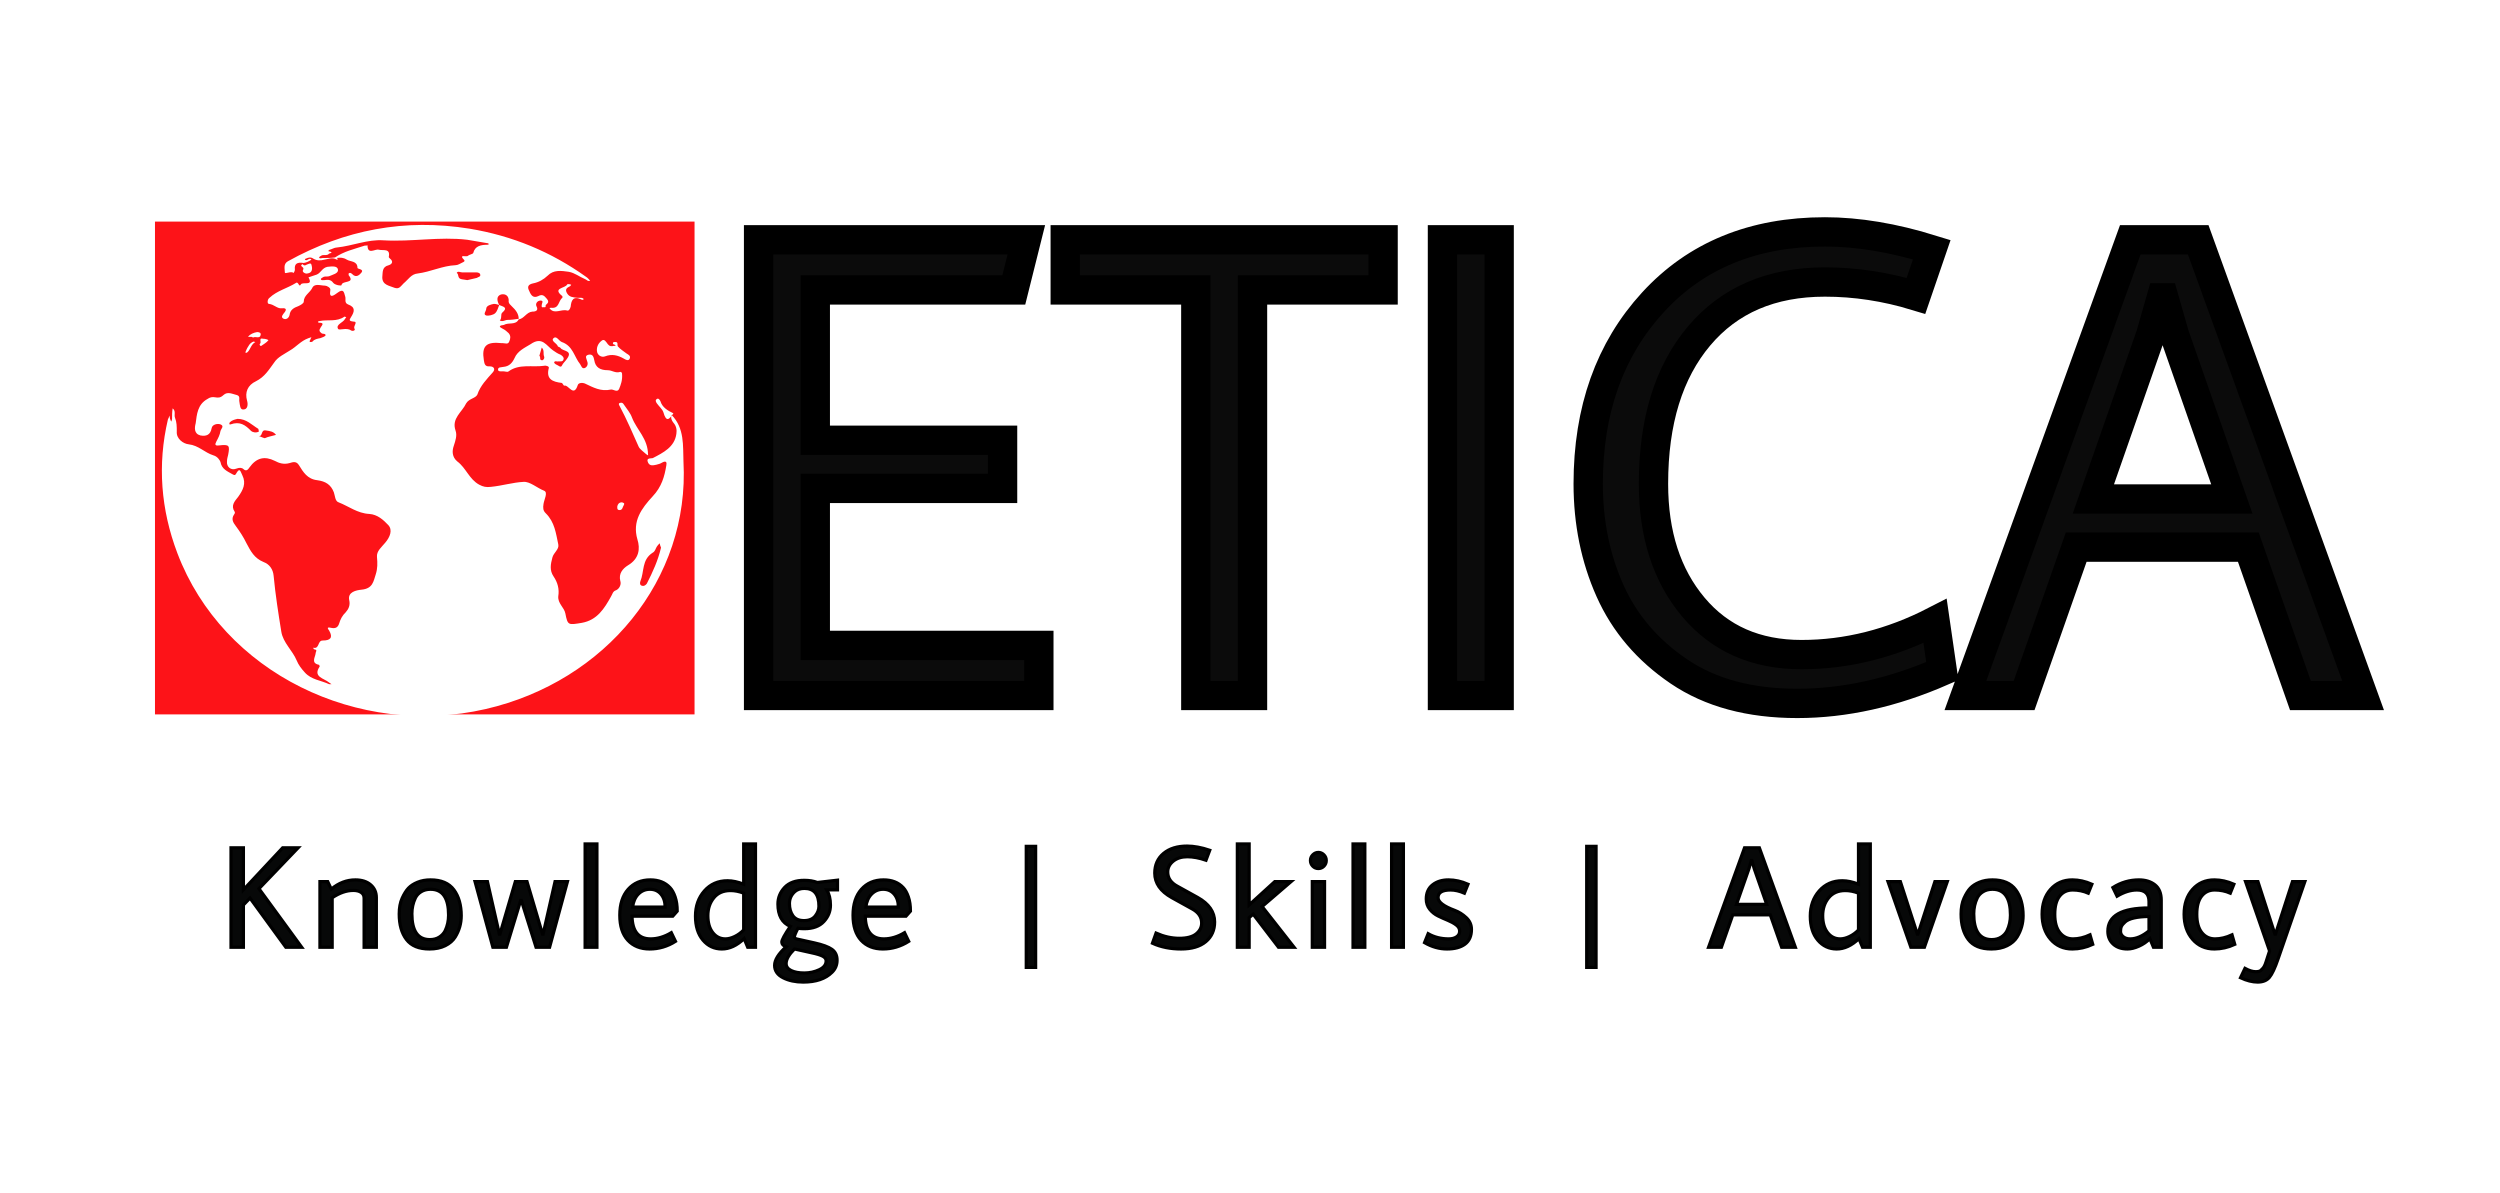 <svg version="1.1" xmlns="http://www.w3.org/2000/svg" xmlns:xlink="http://www.w3.org/1999/xlink" width="417" height="199" viewBox="0 0 417 199">
<defs>
	<pattern id="dna_4146799760" patternUnits="userSpaceOnUse" x="0" y="0" width="20" height="20">
	</pattern>
</defs>
<path style="fill: url(#dna_4146799760); mix-blend-mode: source-over; fill-opacity: 1; vector-effect: non-scaling-stroke;" d="M0 0 L417 0 417 199 0 199 z"></path>
<g style="mix-blend-mode: source-over;" transform="matrix(1,0,0,1,23,128)">
	<g>
		<g style="paint-order: fill stroke markers;">
			<path d="M 17.598 22.944L 17.598 30L 15.534 30L 15.534 13.416L 17.598 13.416L 17.598 20.424L 24.15 13.416L 26.718 13.416L 20.19 20.232L 27.318 30L 24.678 30L 18.702 21.792L 17.598 22.944ZZM 39.774 21.72L 39.774 21.72L 39.774 30L 37.734 30L 37.734 21.816Q 37.734 21.192 37.242 20.856Q 36.75 20.52 35.934 20.52L 35.934 20.52Q 34.23 20.52 32.406 21.744L 32.406 21.744L 32.406 30L 30.366 30L 30.366 19.056L 31.662 19.056L 32.262 20.304Q 34.11 18.768 36.27 18.768L 36.27 18.768Q 37.878 18.768 38.826 19.584Q 39.774 20.4 39.774 21.72ZZM 48.822 20.328L 48.822 20.328Q 47.91 20.328 47.25 20.736Q 46.59 21.144 46.278 21.792L 46.278 21.792Q 45.702 23.016 45.702 24.408L 45.702 24.408Q 45.702 28.728 48.702 28.728L 48.702 28.728Q 49.614 28.728 50.262 28.32Q 50.91 27.912 51.246 27.264L 51.246 27.264Q 51.822 26.064 51.822 24.648L 51.822 24.648Q 51.822 20.328 48.822 20.328ZZM 48.822 18.768L 48.822 18.768Q 51.486 18.768 52.71 20.424Q 53.934 22.08 53.934 24.744L 53.934 24.744Q 53.934 26.664 52.926 28.296L 52.926 28.296Q 52.374 29.184 51.27 29.736Q 50.166 30.288 48.63 30.288L 48.63 30.288Q 45.99 30.288 44.79 28.704Q 43.59 27.12 43.59 24.456L 43.59 24.456Q 43.59 22.896 44.082 21.816Q 44.574 20.736 45.126 20.148Q 45.678 19.56 46.638 19.164Q 47.598 18.768 48.822 18.768ZZM 63.846 22.2L 61.47 30L 59.214 30L 56.238 19.056L 58.302 19.056L 60.294 27.816L 60.39 27.816L 62.958 19.056L 64.902 19.056L 67.494 27.816L 67.59 27.816L 69.582 19.056L 71.646 19.056L 68.67 30L 66.414 30L 63.966 22.2L 63.846 22.2ZZM 74.598 30L 74.598 12.768L 76.566 12.768L 76.566 30L 74.598 30ZZM 85.518 28.608L 85.518 28.608Q 87.246 28.608 88.974 27.576L 88.974 27.576L 89.67 29.016Q 87.654 30.288 85.362 30.288Q 83.07 30.288 81.726 28.836Q 80.382 27.384 80.382 24.648Q 80.382 21.912 81.774 20.34Q 83.166 18.768 85.47 18.768L 85.47 18.768Q 87.558 18.768 88.758 20.064L 88.758 20.064Q 89.262 20.592 89.61 21.6Q 89.958 22.608 89.958 23.976L 89.958 23.976L 89.214 24.816L 82.422 24.816Q 82.494 28.608 85.518 28.608ZZM 87.942 23.304Q 87.942 21.96 87.246 21.144Q 86.55 20.328 85.41 20.328Q 84.27 20.328 83.478 21.132Q 82.686 21.936 82.518 23.304L 82.518 23.304L 87.942 23.304ZZM 101.046 19.488L 101.046 12.768L 103.014 12.768L 103.014 30L 101.718 30L 101.118 28.56Q 99.318 30.288 97.41 30.288Q 95.502 30.288 94.254 28.812Q 93.006 27.336 93.006 24.816Q 93.006 22.296 94.494 20.604Q 95.982 18.912 98.334 18.912L 98.334 18.912Q 99.606 18.912 101.046 19.488L 101.046 19.488ZZM 98.838 20.544L 98.838 20.544Q 97.038 20.544 96.054 21.768Q 95.07 22.992 95.07 24.744Q 95.07 26.496 95.886 27.552Q 96.702 28.608 97.998 28.608L 97.998 28.608Q 98.718 28.608 99.546 28.212Q 100.374 27.816 101.046 27.12L 101.046 27.12L 101.046 20.976Q 99.918 20.544 98.838 20.544ZZM 111.15 26.904L 111.15 26.904Q 110.598 26.904 110.094 26.832L 110.094 26.832Q 109.494 27.984 109.494 28.344L 109.494 28.344Q 109.494 28.512 109.926 28.632L 109.926 28.632L 112.854 29.28Q 114.894 29.736 115.758 30.348Q 116.622 30.96 116.622 32.16Q 116.622 33.36 115.782 34.176L 115.782 34.176Q 114.15 35.808 110.982 35.808L 110.982 35.808Q 109.038 35.808 107.622 35.088Q 106.206 34.368 106.206 33.024Q 106.206 31.68 108.126 29.928L 108.126 29.928Q 107.406 29.664 107.406 29.136Q 107.406 28.608 108.822 26.52L 108.822 26.52Q 106.758 25.632 106.758 22.8L 106.758 22.8Q 106.758 21.216 107.874 20.028Q 108.99 18.84 111.15 18.84L 111.15 18.84Q 112.398 18.84 113.334 19.2L 113.334 19.2L 116.694 18.816L 116.694 20.424L 114.894 20.424Q 115.518 21.432 115.518 22.98Q 115.518 24.528 114.414 25.716Q 113.31 26.904 111.15 26.904ZZM 113.598 23.16L 113.598 23.16Q 113.598 20.184 111.174 20.184L 111.174 20.184Q 110.214 20.184 109.614 20.688L 109.614 20.688Q 108.678 21.504 108.678 22.716Q 108.678 23.928 109.254 24.744Q 109.83 25.56 111.102 25.56Q 112.374 25.56 112.986 24.78Q 113.598 24 113.598 23.16ZZM 108.126 32.712L 108.126 32.712Q 108.126 33.48 108.966 33.888Q 109.806 34.296 111.15 34.296Q 112.494 34.296 113.646 33.756Q 114.798 33.216 114.798 32.28L 114.798 32.28Q 114.798 31.8 114.246 31.5Q 113.694 31.2 112.326 30.912L 112.326 30.912L 109.518 30.288Q 108.126 31.68 108.126 32.712ZZM 124.422 28.608L 124.422 28.608Q 126.15 28.608 127.878 27.576L 127.878 27.576L 128.574 29.016Q 126.558 30.288 124.266 30.288Q 121.974 30.288 120.63 28.836Q 119.286 27.384 119.286 24.648Q 119.286 21.912 120.678 20.34Q 122.07 18.768 124.374 18.768L 124.374 18.768Q 126.462 18.768 127.662 20.064L 127.662 20.064Q 128.166 20.592 128.514 21.6Q 128.862 22.608 128.862 23.976L 128.862 23.976L 128.118 24.816L 121.326 24.816Q 121.398 28.608 124.422 28.608ZZM 126.846 23.304Q 126.846 21.96 126.15 21.144Q 125.454 20.328 124.314 20.328Q 123.174 20.328 122.382 21.132Q 121.59 21.936 121.422 23.304L 121.422 23.304L 126.846 23.304ZZM 149.742 33.36L 148.182 33.36L 148.182 13.176L 149.742 13.176L 149.742 33.36ZZM 178.782 13.824L 178.158 15.48Q 176.478 14.904 175.038 14.904Q 173.598 14.904 172.686 15.648Q 171.774 16.392 171.774 17.448L 171.774 17.448Q 171.774 18.96 173.382 19.824L 173.382 19.824L 176.766 21.696Q 179.598 23.28 179.598 25.776L 179.598 25.776Q 179.598 27.84 178.134 29.064Q 176.67 30.288 174.006 30.288Q 171.342 30.288 169.23 29.328L 169.23 29.328L 169.83 27.648Q 171.798 28.512 173.706 28.512Q 175.614 28.512 176.526 27.768Q 177.438 27.024 177.438 25.968L 177.438 25.968Q 177.438 24.456 175.83 23.592L 175.83 23.592L 172.446 21.72Q 169.614 20.136 169.614 17.64L 169.614 17.64Q 169.614 15.576 171.078 14.352Q 172.542 13.128 175.014 13.128L 175.014 13.128Q 176.694 13.128 178.782 13.824L 178.782 13.824ZZM 185.358 25.056L 185.358 30L 183.39 30L 183.39 12.768L 185.358 12.768L 185.358 22.944L 189.63 19.056L 192.342 19.056L 187.518 23.208L 192.846 30L 190.254 30L 186.03 24.48L 185.358 25.056ZZM 197.838 16.476Q 197.454 16.872 196.902 16.872Q 196.35 16.872 195.966 16.476Q 195.582 16.08 195.582 15.528Q 195.582 14.976 195.978 14.58Q 196.374 14.184 196.902 14.184Q 197.43 14.184 197.826 14.58Q 198.222 14.976 198.222 15.528Q 198.222 16.08 197.838 16.476ZZM 195.894 30L 195.894 19.056L 197.934 19.056L 197.934 30L 195.894 30ZZM 202.686 30L 202.686 12.768L 204.654 12.768L 204.654 30L 202.686 30ZZM 209.118 30L 209.118 12.768L 211.086 12.768L 211.086 30L 209.118 30ZZM 221.862 19.488L 221.262 20.976Q 220.038 20.448 218.958 20.448L 218.958 20.448Q 216.87 20.448 216.87 21.72L 216.87 21.72Q 216.87 22.824 219.654 23.856L 219.654 23.856Q 220.686 24.24 221.562 25.056Q 222.438 25.872 222.438 27.024L 222.438 27.024Q 222.438 28.68 221.358 29.484Q 220.278 30.288 218.358 30.288Q 216.438 30.288 214.614 29.232L 214.614 29.232L 215.214 27.744Q 216.726 28.608 218.646 28.608L 218.646 28.608Q 219.462 28.608 219.966 28.26Q 220.47 27.912 220.47 27.312Q 220.47 26.712 219.894 26.28Q 219.318 25.848 218.502 25.512Q 217.686 25.176 216.87 24.78Q 216.054 24.384 215.478 23.664Q 214.902 22.944 214.902 21.96L 214.902 21.96Q 214.902 20.424 215.946 19.596Q 216.99 18.768 218.598 18.768Q 220.206 18.768 221.862 19.488L 221.862 19.488ZZM 243.222 33.36L 241.662 33.36L 241.662 13.176L 243.222 13.176L 243.222 33.36ZZM 276.462 30L 274.182 30L 272.286 24.6L 266.022 24.6L 264.126 30L 261.99 30L 267.99 13.416L 270.462 13.416L 276.462 30ZZM 266.646 22.848L 271.686 22.848L 269.598 16.872L 269.214 15.528L 269.118 15.528L 268.734 16.872L 266.646 22.848ZZM 286.998 19.488L 286.998 12.768L 288.966 12.768L 288.966 30L 287.67 30L 287.07 28.56Q 285.27 30.288 283.362 30.288Q 281.454 30.288 280.206 28.812Q 278.958 27.336 278.958 24.816Q 278.958 22.296 280.446 20.604Q 281.934 18.912 284.286 18.912L 284.286 18.912Q 285.558 18.912 286.998 19.488L 286.998 19.488ZZM 284.79 20.544L 284.79 20.544Q 282.99 20.544 282.006 21.768Q 281.022 22.992 281.022 24.744Q 281.022 26.496 281.838 27.552Q 282.654 28.608 283.95 28.608L 283.95 28.608Q 284.67 28.608 285.498 28.212Q 286.326 27.816 286.998 27.12L 286.998 27.12L 286.998 20.976Q 285.87 20.544 284.79 20.544ZZM 301.806 19.056L 297.99 30L 295.734 30L 291.918 19.056L 293.982 19.056L 296.814 27.816L 296.91 27.816L 299.742 19.056L 301.806 19.056ZZM 309.342 20.328L 309.342 20.328Q 308.43 20.328 307.77 20.736Q 307.11 21.144 306.798 21.792L 306.798 21.792Q 306.222 23.016 306.222 24.408L 306.222 24.408Q 306.222 28.728 309.222 28.728L 309.222 28.728Q 310.134 28.728 310.782 28.32Q 311.43 27.912 311.766 27.264L 311.766 27.264Q 312.342 26.064 312.342 24.648L 312.342 24.648Q 312.342 20.328 309.342 20.328ZZM 309.342 18.768L 309.342 18.768Q 312.006 18.768 313.23 20.424Q 314.454 22.08 314.454 24.744L 314.454 24.744Q 314.454 26.664 313.446 28.296L 313.446 28.296Q 312.894 29.184 311.79 29.736Q 310.686 30.288 309.15 30.288L 309.15 30.288Q 306.51 30.288 305.31 28.704Q 304.11 27.12 304.11 24.456L 304.11 24.456Q 304.11 22.896 304.602 21.816Q 305.094 20.736 305.646 20.148Q 306.198 19.56 307.158 19.164Q 308.118 18.768 309.342 18.768ZZM 322.662 18.768L 322.662 18.768Q 324.27 18.768 325.926 19.488L 325.926 19.488L 325.326 20.976Q 324.102 20.448 322.722 20.448Q 321.342 20.448 320.538 21.48Q 319.734 22.512 319.734 24.504Q 319.734 26.496 320.574 27.552Q 321.414 28.608 322.782 28.608Q 324.15 28.608 325.614 27.936L 325.614 27.936L 326.07 29.52Q 324.39 30.288 322.662 30.288L 322.662 30.288Q 320.43 30.288 319.026 28.668Q 317.622 27.048 317.622 24.492Q 317.622 21.936 319.026 20.352Q 320.43 18.768 322.662 18.768ZZM 335.454 23.448L 335.454 23.448L 335.454 22.392Q 335.454 20.448 333.438 20.448L 333.438 20.448Q 331.854 20.448 330.126 21.48L 330.126 21.48L 329.43 20.04Q 331.446 18.768 333.774 18.768L 333.774 18.768Q 335.406 18.768 336.45 19.596Q 337.494 20.424 337.494 22.152L 337.494 22.152L 337.494 30L 336.198 30L 335.598 28.56Q 334.83 29.352 333.774 29.82Q 332.718 30.288 331.854 30.288L 331.854 30.288Q 330.366 30.288 329.478 29.472Q 328.59 28.656 328.59 27.336L 328.59 27.336Q 328.59 23.448 335.454 23.448ZZM 331.47 25.776Q 331.014 26.184 330.858 26.508Q 330.702 26.832 330.702 27.348Q 330.702 27.864 331.146 28.236Q 331.59 28.608 332.31 28.608L 332.31 28.608Q 333.822 28.608 335.454 27.264L 335.454 27.264L 335.454 24.864Q 332.43 24.912 331.47 25.776L 331.47 25.776ZZM 346.35 18.768L 346.35 18.768Q 347.958 18.768 349.614 19.488L 349.614 19.488L 349.014 20.976Q 347.79 20.448 346.41 20.448Q 345.03 20.448 344.226 21.48Q 343.422 22.512 343.422 24.504Q 343.422 26.496 344.262 27.552Q 345.102 28.608 346.47 28.608Q 347.838 28.608 349.302 27.936L 349.302 27.936L 349.758 29.52Q 348.078 30.288 346.35 30.288L 346.35 30.288Q 344.118 30.288 342.714 28.668Q 341.31 27.048 341.31 24.492Q 341.31 21.936 342.714 20.352Q 344.118 18.768 346.35 18.768ZZM 356.982 31.944Q 356.19 34.248 355.53 35.028Q 354.87 35.808 353.574 35.808Q 352.278 35.808 350.718 35.088L 350.718 35.088L 351.462 33.528Q 352.494 34.08 353.238 34.08L 353.238 34.08Q 353.886 34.08 354.102 33.864L 354.102 33.864L 354.414 33.552Q 354.726 33.24 354.966 32.472Q 355.206 31.704 355.35 31.284Q 355.494 30.864 355.566 30.624L 355.566 30.624L 351.558 19.056L 353.622 19.056L 356.454 27.816L 356.55 27.816L 359.382 19.056L 361.446 19.056L 356.982 31.944Z" style="fill: #070808; stroke: #000000; stroke-width: 0.54; stroke-linecap: round; paint-order: stroke fill markers;"></path>
		</g>
	</g>
</g>
<g style="mix-blend-mode: source-over;" transform="matrix(1,0,0,1,106,16.009)">
	<g>
		<g style="paint-order: fill stroke markers;">
			<path d="M 67.281 100L 20.531 100L 20.531 23.99L 65.191 23.99L 63.101 32.35L 29.991 32.35L 29.991 57.43L 61.231 57.43L 61.231 65.46L 29.991 65.46L 29.991 91.64L 67.281 91.64L 67.281 100ZZM 93.461 32.35L 71.681 32.35L 71.681 23.99L 124.701 23.99L 124.701 32.35L 102.921 32.35L 102.921 100L 93.461 100L 93.461 32.35ZZM 144.061 100L 134.601 100L 134.601 23.99L 144.061 23.99L 144.061 100ZZM 169.801 64.69L 169.801 64.69Q 169.801 77.34 176.456 85.26Q 183.111 93.18 194.496 93.18Q 205.881 93.18 216.771 87.57L 216.771 87.57L 217.981 95.93Q 205.661 101.32 193.781 101.32Q 181.901 101.32 174.036 95.985Q 166.171 90.65 162.541 82.51Q 158.911 74.37 158.911 64.69L 158.911 64.69Q 158.911 46.21 169.691 34.44Q 180.471 22.67 198.401 22.67L 198.401 22.67Q 206.651 22.67 216.221 25.64L 216.221 25.64L 213.581 33.34Q 205.991 31.03 198.401 31.03L 198.401 31.03Q 184.981 31.03 177.391 40.05Q 169.801 49.07 169.801 64.69ZZM 288.161 100L 277.711 100L 269.021 75.25L 240.311 75.25L 231.621 100L 221.831 100L 249.331 23.99L 260.661 23.99L 288.161 100ZZM 243.171 67.22L 266.271 67.22L 256.701 39.83L 254.941 33.67L 254.501 33.67L 252.741 39.83L 243.171 67.22Z" style="fill: #0b0b0b; stroke: #000000; stroke-width: 4.89; stroke-linecap: round; paint-order: stroke fill markers;"></path>
		</g>
	</g>
</g>
<path style="fill: #fd1318; mix-blend-mode: source-over; fill-opacity: 1; vector-effect: non-scaling-stroke;" d="M0 0 L200 0 200 200 0 200 z" transform="matrix(0.45,0,0,0.411,25.85,36.961)"></path>
<g style="mix-blend-mode: source-over;" transform="matrix(0.985,0,0,0.922,21.41,32.433)">
	<path d="M92.3,39.6L92.3,39.6L92.3,39.6C92.3,39.6,92.3,39.6,92.3,39.6C92.3,39.6,92.3,39.6,92.3,39.6z M60.5,93.1  C38.9,98.4,16,86.6,8.3,64.9c-2.8-7.9-3.4-16-1.6-24.2C6.8,40.5,6.9,40.2,7,40c0,0.2,0,0.5,0.1,0.7c0,0.1,0.1,0.3,0.2,0.4  c0-0.2,0.1-0.3,0.1-0.5c0-0.6,0-1.2,0.1-1.9c0.6,0.5,0.2,1.2,0.4,1.7c0.3,0.8,0.3,1.6,0.3,2.5c-0.1,1.3,1.1,2.2,2,2.3  c1.7,0.2,2.7,1.5,4.2,2c0.7,0.2,1.1,0.9,1.2,1.2c0.2,1.3,1.2,1.7,2,2.2c0.2,0.1,0.4,0.3,0.6,0c0.7-1.4,0.8-0.4,1.1,0.2  c0.7,1.5,0.1,2.7-0.7,3.9c-0.6,0.8-1.3,1.6-0.6,2.7c0.1,0.1,0,0.4-0.1,0.5c-0.5,0.8-0.2,1.4,0.3,2.1c0.7,1,1.3,2,1.8,3.1  c0.7,1.4,1.3,2.7,2.9,3.4c1,0.4,1.6,1.3,1.7,2.5c0.3,3.4,0.8,6.8,1.3,10.1c0.3,2,1.9,3.4,2.6,5.2c0.3,0.8,0.8,1.5,1.4,2.2  c1.1,1.3,2.7,1.4,4.1,2.1c0.1,0,0.3,0,0.4,0c-0.1-0.1-0.3-0.2-0.4-0.3c-0.9-0.8-2.8-1-1.6-2.9c0-0.1-0.1-0.3-0.1-0.3  c-1.4-0.3-0.7-1.3-0.6-2c0-0.4,0.4-0.7-0.2-0.8c-0.1,0-0.2-0.2-0.2-0.3c1.1,0.3,0.7-1.3,1.6-1.3c1.3,0,1.8-0.5,1.1-1.8  c-0.2-0.3-0.5-0.7,0.3-0.5c0.8,0.2,1.2-0.1,1.4-0.8c0.2-0.7,0.5-1.4,1.1-2c0.5-0.6,0.8-1.3,0.6-2.2c-0.3-1.5,1.2-1.8,2.1-1.9  c1.9-0.2,2-1.5,2.4-2.8c0.3-1,0.3-2,0.2-3.1c-0.1-1.1,0.8-1.8,1.4-2.6c0.8-1,1.3-2.3,0.5-3.2c-0.8-0.9-1.8-1.9-3.2-2  c-2-0.1-3.5-1.4-5.2-2.1c-0.6-0.2-0.6-1.2-0.8-1.8c-0.5-1.4-1.4-2-2.8-2.2c-1.7-0.2-2.4-1.5-3.1-2.7c-0.5-0.9-1.2-0.5-1.6-0.4  c-1,0.3-1.8,0-2.5-0.4c-1.7-0.9-3.1-0.6-4.3,1.2c-0.2,0.3-0.5,0.8-1,0.3c-0.3-0.3-0.7-0.3-1.2-0.1c-0.9,0.4-1.7-0.3-1.6-1.3  c0-0.4,0.1-0.8,0.2-1.2c0.3-1.7,0.2-1.9-1.5-1.7c-0.7,0.1-0.8-0.1-0.5-0.7c0.3-0.6,0.6-1.2,0.7-1.9c0.1-0.4,0.7-0.9,0-1.2  c-0.5-0.2-1.4,0-1.5,0.7c-0.2,1.2-0.9,1.5-1.9,1.3c-1.1-0.3-1-1.4-0.8-2.2c0.2-1.6,0.3-3.4,2-4.4c0.4-0.3,0.8-0.4,1.3-0.3  c0.5,0.1,0.9,0.1,1.4-0.4c0.7-0.7,1.5-0.2,2.3,0c0.6,0.2,0.3,0.8,0.4,1.2c0.1,0.6,0.1,1.5,0.7,1.4c0.7,0,0.8-0.9,0.6-1.6  c-0.4-1.5,0.1-2.8,1.5-3.5c1.5-0.8,2.2-2.1,3.1-3.4c0.6-1,1.7-1.5,2.7-2.2c1-0.6,1.8-1.7,3.1-2.2c0.2-0.1,0.4-0.1,0.5-0.2  c-0.1,0.2-0.1,0.3-0.2,0.5c-0.1,0.2-0.2,0.3,0,0.4c0.1,0,0.3,0,0.4-0.1c0.3-0.4,0.8-0.5,1.3-0.6c0.3-0.1,0.8-0.3,0.9-0.5  c0-0.4-0.5-0.2-0.7-0.4c-0.4-0.3-0.4-0.6-0.2-0.9c0.2-0.5,0.9-1-0.3-1c0,0-0.1-0.1-0.1-0.2c0.1,0,0.2-0.1,0.3-0.1  c1.4-0.3,2.9,0.2,4.2-0.8c0.1,0,0.2,0.1,0.3,0.1c-0.1,0.1-0.1,0.2-0.2,0.3c-0.3,0.7-1.6,1-1.2,1.8c0.2,0.4,1.4-0.3,2.2,0.3  c0.3,0.2,0.8,0,0.6-0.3c-0.3-0.5,0.7-1.3-0.2-1.3c-0.9-0.1-0.6-0.4-0.4-0.8c0.6-1,0.8-1.8-0.5-2.3c-0.7-0.3-0.3-1-0.5-1.5  c-0.2-0.8-0.3-1.4-1.3-0.6c-0.4,0.3-1.5,1.3-1.2-0.5c0.1-0.4-0.6-0.8-0.9-0.8c-0.8,0-1.8-0.5-2.2,0.5c-0.4,0.8-1.4,1.3-1.4,2.4  c0,0.3-0.5,0.6-0.9,0.8c-0.8,0.3-1.4,0.7-1.5,1.6c-0.1,0.5-0.5,0.9-1,0.7c-0.6-0.3-0.1-0.8,0.1-1.1c0.4-0.5,0.4-0.9-0.4-0.8  c-0.8,0.1-1.3-0.7-2.2-0.8c-0.3,0-0.3-0.8,0.1-1.1c1.3-1.3,3-1.7,4.5-2.7c0.4-0.3,0.5,0.9,0.8,0.3c0.3-0.6,2.2,0.4,1.3-1.3  c0.5-0.2,0.9-0.3,1.4-0.5c0.7-0.3,0.9-1.2,1.8-1.4c0.8-0.1,1.7-0.2,1.8,0.5c0.1,0.7-0.9,0.9-1.5,1.2c-0.3,0.1-0.6,0-0.9,0.1  c-0.2,0.1-0.5,0.3-0.5,0.4c0,0.3,0.4,0.2,0.6,0.2c0.6-0.1,1.1-0.1,1.5,0.5c0.3,0.4,1.4,0.6,1.4,0.4c0.1-0.9,2.4-0.2,1.2-1.8  c0-0.1,0-0.3,0-0.3c0.2-0.2,0.4-0.1,0.6,0.1c0.7,0.8,1.3,0.1,1.6-0.3c0.4-0.6-0.7-0.6-0.7-0.8c0-1.3-1.2-1.1-1.8-1.5  c-0.6-0.4-1.1-0.4-1.7-0.3c0.2,0.1,0.2,0.4,0,0.3c-0.8-0.5-1.4-0.1-2.1,0c-0.7,0.2-1.3,0.2-1.9-0.2c-0.4-0.3-0.8-0.2-1.2,0  c-0.1,0-0.2,0.1-0.2,0.2c0,0,0.1,0.1,0.2,0.1c0.3,0,0.6-0.5,0.9-0.1c-0.4,0.3-0.8,0.5-1.3,0.6l0,0c0,0,0,0,0,0  c-1.2-0.2-1.6,0.2-1.5,1.2c0,0.2-0.1,0.4-0.2,0.6c-0.5-0.4-1.5,0.3-1.5-0.1c0-0.6-0.3-1.5,0.5-2c9.6-5.7,19.8-7.8,30.8-5.9  c7.3,1.3,13.8,4.2,19.7,8.7c0.3,0.2,0.5,0.5,0.7,0.7c-0.4,0.2-0.6-0.2-0.9-0.3c-0.9-0.4-1.7-1.1-2.7-1.3c-1.3-0.2-2.6-0.4-3.6,0.7  c-0.7,0.7-1.5,1.2-2.5,1.4c-0.8,0.2-1,0.6-0.6,1.4c0.3,0.8,0.7,1.3,1.5,0.9c0.7-0.4,1-0.1,1.4,0.4c0.5,0.6,0.3,0.8-0.1,1.2  c-0.1,0.1,0.1,0.5-0.3,0.4C69.9,20.5,70,20.3,70,20c0-0.3,0.4-0.8-0.2-0.8c-0.5,0-0.9,0.5-0.7,1c0.4,0.8-0.1,1-0.7,1  c-1,0.1-1.4,1.3-2.3,1.4c-0.5,1.1-1.7,0.5-2.5,1c-0.2,0.1-0.6,0-0.7,0.3c0,0.1,0.3,0.3,0.5,0.4c0.4,0.2,0.7,0.5,1,0.8  c0.4,0.5,0.3,1,0.1,1.5c-0.2,0.6-0.7,0.3-1.1,0.3c-0.1,0-0.2,0-0.2,0c-2.6-0.3-3.4,0.5-3,3.1c0.1,0.5,0.1,1.2,1,1.1  c0.7,0,1,0.5,0.5,1.1c-1,1.2-2.1,2.4-2.6,4c-0.3,0.7-1.4,0.7-1.9,1.6c-0.7,1.6-2.5,2.7-1.8,4.9c0.3,0.9,0,1.8-0.3,2.8  c-0.3,0.9-0.3,2,0.6,2.8c1.5,1.2,2,3.2,3.7,4.2c0.7,0.4,1.2,0.5,2,0.4c1.9-0.2,3.7-0.8,5.5-0.9c1.1-0.1,2.3,1.1,3.5,1.6  c0.7,0.3,0,1.6-0.1,2.4c-0.1,0.7-0.1,1.2,0.4,1.7c1.5,1.6,1.7,3.6,2.1,5.6c0.2,0.9-0.8,1.5-1,2.4c-0.3,1.2-0.5,2.3,0.2,3.4  c0.7,1.1,1,2.3,0.8,3.6c-0.1,1.3,1,2,1.2,3.1c0.4,2.2,0.5,2.1,2.8,1.7c2.6-0.5,3.8-2.6,4.9-4.7c0.3-0.5,0.3-1,0.9-1.2  c0.6-0.3,0.9-1.1,0.7-1.7c-0.3-1.3,0.4-2.2,1.3-2.8c1.9-1.2,2.1-3,1.6-4.7c-0.9-3.3,0.7-5.6,2.6-7.8c1.5-1.7,2-3.6,2.3-5.6  c0.1-0.5,0-0.9-0.7-0.5c-0.3,0.2-0.6,0.3-1,0.4c-0.5,0.1-1.1,0.3-1.4-0.4c-0.4-0.9,0.5-0.7,0.8-0.8c1.8-1,3.7-2,4-4.4  c0.1-0.7,0-1.4-0.5-2c-0.3-0.4-0.5-0.9-0.3-1.4c2.2,2.4,1.9,5.6,2,8.4C95.1,69.6,80.8,88.1,60.5,93.1z M22,42.4  c-1.1-0.7-2-1.8-3.5-1.8c-0.4,0.1-0.9,0.2-1.3,0.6c-0.1,0.1-0.2,0.5,0.1,0.4c1.6-0.6,2.5,0.1,3.5,1.2c0.2,0.2,0.8,0.4,1.3,0.1  C22.1,42.7,22,42.4,22,42.4z M25,43.5c-0.4-0.6-1-0.7-1.7-0.8c-0.9-0.2-0.5,1.1-1.2,1c0.3,0.1,0.6,0.3,1,0.4  C23.7,43.8,24.4,43.7,25,43.5z M59.6,14.6c0-0.4-0.4-0.5-0.7-0.5c-0.8,0-1.6,0-2.4,0c-0.3,0-0.7-0.3-0.9,0.1  c0.4,0.2,0.1,0.9,0.7,1.1c0.3,0.1,0.7,0.1,1.1,0.2c0.5-0.1,1.1-0.3,1.6-0.4C59.3,14.9,59.6,14.9,59.6,14.6z M62.8,20  c0.6,0.3,1.6,0.4,0.5,1.4c-0.3,0.3,0,1-0.4,1.4c0.5,0.3,0.9-0.1,1.3-0.1c0.6,0,1.3-0.1,1.9-0.2c0-0.9-0.5-1.6-1.2-2.3  c-0.2-0.2-0.5-0.5-0.5-0.8c0.1-1-0.5-1.5-1.3-1.3C62.3,18.4,62.4,19.2,62.8,20z M61.9,19.8c-0.5,0.1-1.3,0.3-1.3,0.9  c0,0.4-0.6,1,0,1.2c0.4,0.1,1.2-0.1,1.5-0.4c0.4-0.4,0.5-1,0.7-1.5C62.5,19.9,62.2,19.8,61.9,19.8z M55.4,12.8  c0.4,0,0.8-0.3,1.2-0.5c0.2-0.1,0.4-0.2,0.3-0.4c-1.1-1.2,0.4-0.5,0.6-0.8c0.2-0.2,0.8-0.3,0.9-0.5c0.3-1.3,1.3-1.5,2.5-1.5  C60.8,9.1,61,9,61.1,9c-0.1-0.1-0.2-0.2-0.4-0.2c-1.1-0.2-2.2-0.4-3.3-0.6c-4.7-0.6-9.4,0.4-14.2,0.1c-2.7-0.2-5.2,1-7.9,1.3  c-0.4,0-0.8,0.3-1.2,0.4C34,10,33.7,10.3,34,10.3c0.9,0.2,0,0.4,0,0.4c-0.3,0.4-0.8,0.2-1.2,0.3c-0.2,0.1-0.5,0.3-0.5,0.4  c0.1,0.3,0.4,0.1,0.6,0.1c0.7,0,1.4,0,2.1-0.1h0c1.5-1.1,3.2-1.5,4.9-2.1c0.2-0.1,0.4,0,0.6-0.1c0,1.8,1.3,0.6,1.9,0.8  c0.8,0.2,2-0.3,1.7,1.3c0,0.1,0.1,0.2,0.2,0.3c0.6,0.5,0.4,1-0.2,1.2c-1.2,0.3-1,1.3-1.1,2.2c0,1.4,1.2,1.5,2.1,1.9  c0.8,0.3,1.1-0.4,1.5-0.8c0.8-0.7,1.3-1.7,2.4-1.8C51.2,14,53.2,12.9,55.4,12.8z M90.2,63.9c-0.1-0.3-0.2-0.5-0.2-0.8  c-0.2,0.2-0.4,0.4-0.5,0.6c-0.2,0.3-0.3,0.9-0.7,1.1c-1.9,1.3-1.4,3.4-2.1,5.2c-0.1,0.3-0.1,0.7,0.3,0.8c0.3,0.1,0.6-0.1,0.8-0.4  C88.8,68.3,89.7,66.2,90.2,63.9z M83.1,35.2c-0.3,0.7-1,0-1.4,0.1c-1.7,0.4-3-0.4-4.4-1.1c-0.5-0.2-1.1-0.1-1.2,0.3  c-0.7,2.3-1.6-0.2-2.3,0.1c-0.1,0-0.3-0.5-0.4-0.5c-1.6-0.2-2.7-0.7-2.2-2.7c0.1-0.3-0.5-0.5-0.8-0.4c-2,0.3-4.2-0.4-6,1  c-0.2,0.2-0.6,0-0.9,0c-0.3,0-0.9,0.1-0.9-0.3c0-0.5,0.5-0.4,0.9-0.5c1-0.1,1.5-0.7,1.9-1.6c0.5-1.3,1.8-1.9,2.7-2.5  c2-1.5,2.7,0.3,3.8,1.1c0.4,0.3,0.8,0.6,1.3,0.8c0.3,0.2,0.6,0.5,0.5,0.8c-0.1,0.5-0.5,0.4-0.9,0.4c-0.2,0.1-0.6-0.2-0.7,0.2  c0,0.1,0.2,0.3,0.4,0.4c0.3,0.1,0.7,0.6,0.9,0.2c0.2-0.5,0.6-0.8,0.9-1.3c1-1.5-0.7-1.3-1.1-1.9c-0.1-0.2-0.5-0.2-0.5-0.4  c-0.2-0.5-1.2-0.9-0.7-1.4c0.5-0.5,0.9,0.5,1.4,0.7c1.9,0.7,2.1,2.7,3.1,4c0.2,0.3,0.3,0.9,0.8,0.7c0.4-0.2,0.6-0.7,0.4-1.2  c-0.1-0.5-0.5-1,0.2-1.2c0.8-0.2,0.9,0.5,1,1c0.2,1.3,1,1.8,2.3,1.8c0.7,0,1.3,0.6,2.1,0.3c0.1,0,0.3,0.1,0.3,0.3  C83.7,33.6,83.4,34.4,83.1,35.2z M70.4,29.3c-0.2-0.5,0.1-1.1-0.4-1.6c-0.1,0.5-0.3,1-0.4,1.5c0.3,0.2-0.1,0.8,0.5,0.8  C70.4,29.9,70.5,29.5,70.4,29.3z M82.2,27.4c-0.4,0.1-0.7,0.1-1-0.3c-0.3-0.4-0.6-1.1-1.1-0.6c-0.6,0.5-0.9,1.3-0.7,2.1  c0.2,0.6,0.8,0.9,1.3,0.7c1.2-0.5,2.2-0.2,3.2,0.4c0.3,0.2,0.8,0.5,1,0c0.2-0.5-0.2-0.7-0.5-0.9c-0.5-0.4-1.1-0.8-1.5-1.3  c-0.2-0.3,0.2-0.9-0.6-0.8c-0.1,0-0.2,0-0.2,0.1c-0.2,0.4,0.3,0.3,0.4,0.5C82.5,27.4,82.4,27.4,82.2,27.4z M85.3,40.4  c-0.3-0.9-0.9-1.6-1.4-2.4c-0.1-0.2-0.3-0.4-0.6-0.3c-0.4,0.1-0.2,0.4-0.1,0.6c1.2,2.4,2.2,4.9,3.2,7.3c0.2,0.5,0.8,0.9,1.3,1.4  c0.1,0.1,0.2,0.1,0.3,0.2c0-0.1,0.1-0.3,0-0.1C88,44.2,86.1,42.6,85.3,40.4z M74.3,17.9c-0.4-0.7-0.1-1,0.5-1.3  c0.1-0.1,0.3-0.3,0.1-0.3c-0.2-0.1-0.6-0.1-0.6,0c-0.3,0.7-2.6,0.6-0.8,2.1c0,0,0,0.3,0,0.3c-0.7,0.5-0.5,2-1.9,1.8  c-0.1,0-0.4,0-0.2,0.2c0.8,1,1.9,0,2.9,0.3c0.3,0.1,0.5-0.3,0.6-0.7c0.1-1.1,0.4-2,1.8-1.3c0.1,0.1,0.4,0.1,0.4-0.1  c0,0-0.2-0.2-0.4-0.2c-0.2,0-0.5,0-0.7,0C75.3,18.6,74.7,18.6,74.3,17.9z M92.3,39.6c-1-0.5-1.9-1.1-2.2-2.2  c-0.1-0.2-0.3-0.6-0.6-0.4c-0.3,0.2-0.2,0.5,0,0.8c0.4,0.6,0.9,1,1.1,1.6C91.1,41.3,91.6,40.7,92.3,39.6  C92.3,39.6,92.3,39.6,92.3,39.6z M29.5,12.6c-0.7,0.4,0.4,0.5,0.1,1c-0.3,0.5,0.5,0.8,0.7,0.7c0.9-0.1,0.9-0.9,0.7-1.6  c-0.1-0.4-0.5-0.1-0.8,0C29.9,12.9,29.7,12.9,29.5,12.6C29.4,12.6,29.5,12.6,29.5,12.6z M22.4,25.4c0.1-0.4-0.3-0.5-0.6-0.5  c-0.6,0.1-1.2,0.4-1.5,0.8c-0.1,0.2,0.6-0.1,0.8,0.2C21.5,25.6,22.3,26.2,22.4,25.4z M22.3,27c-0.2,0.2,0.1,0.5,0.2,0.4  c0.4-0.3,0.9-0.6,1.2-1c0.1-0.1-0.5-0.3-0.9-0.3C22,25.9,22.6,26.7,22.3,27z M83.6,55.7c-0.5,0-0.7,0.3-0.8,0.7  c0,0.3-0.1,0.7,0.4,0.7c0.5,0,0.5-0.6,0.7-0.9C84.1,55.8,83.8,55.8,83.6,55.7z M21.3,26.6c-0.5,0.1-0.8,0.5-1,0.9  c-0.2,0.3-0.4,0.8-0.5,1.1c0.1,0,0.2,0.1,0.3,0c0.6-0.5,0.6-1.4,1.4-1.9C21.3,26.7,21.3,26.6,21.3,26.6z" style="fill: #ffffff; fill-opacity: 1;"></path>
</g>
</svg>